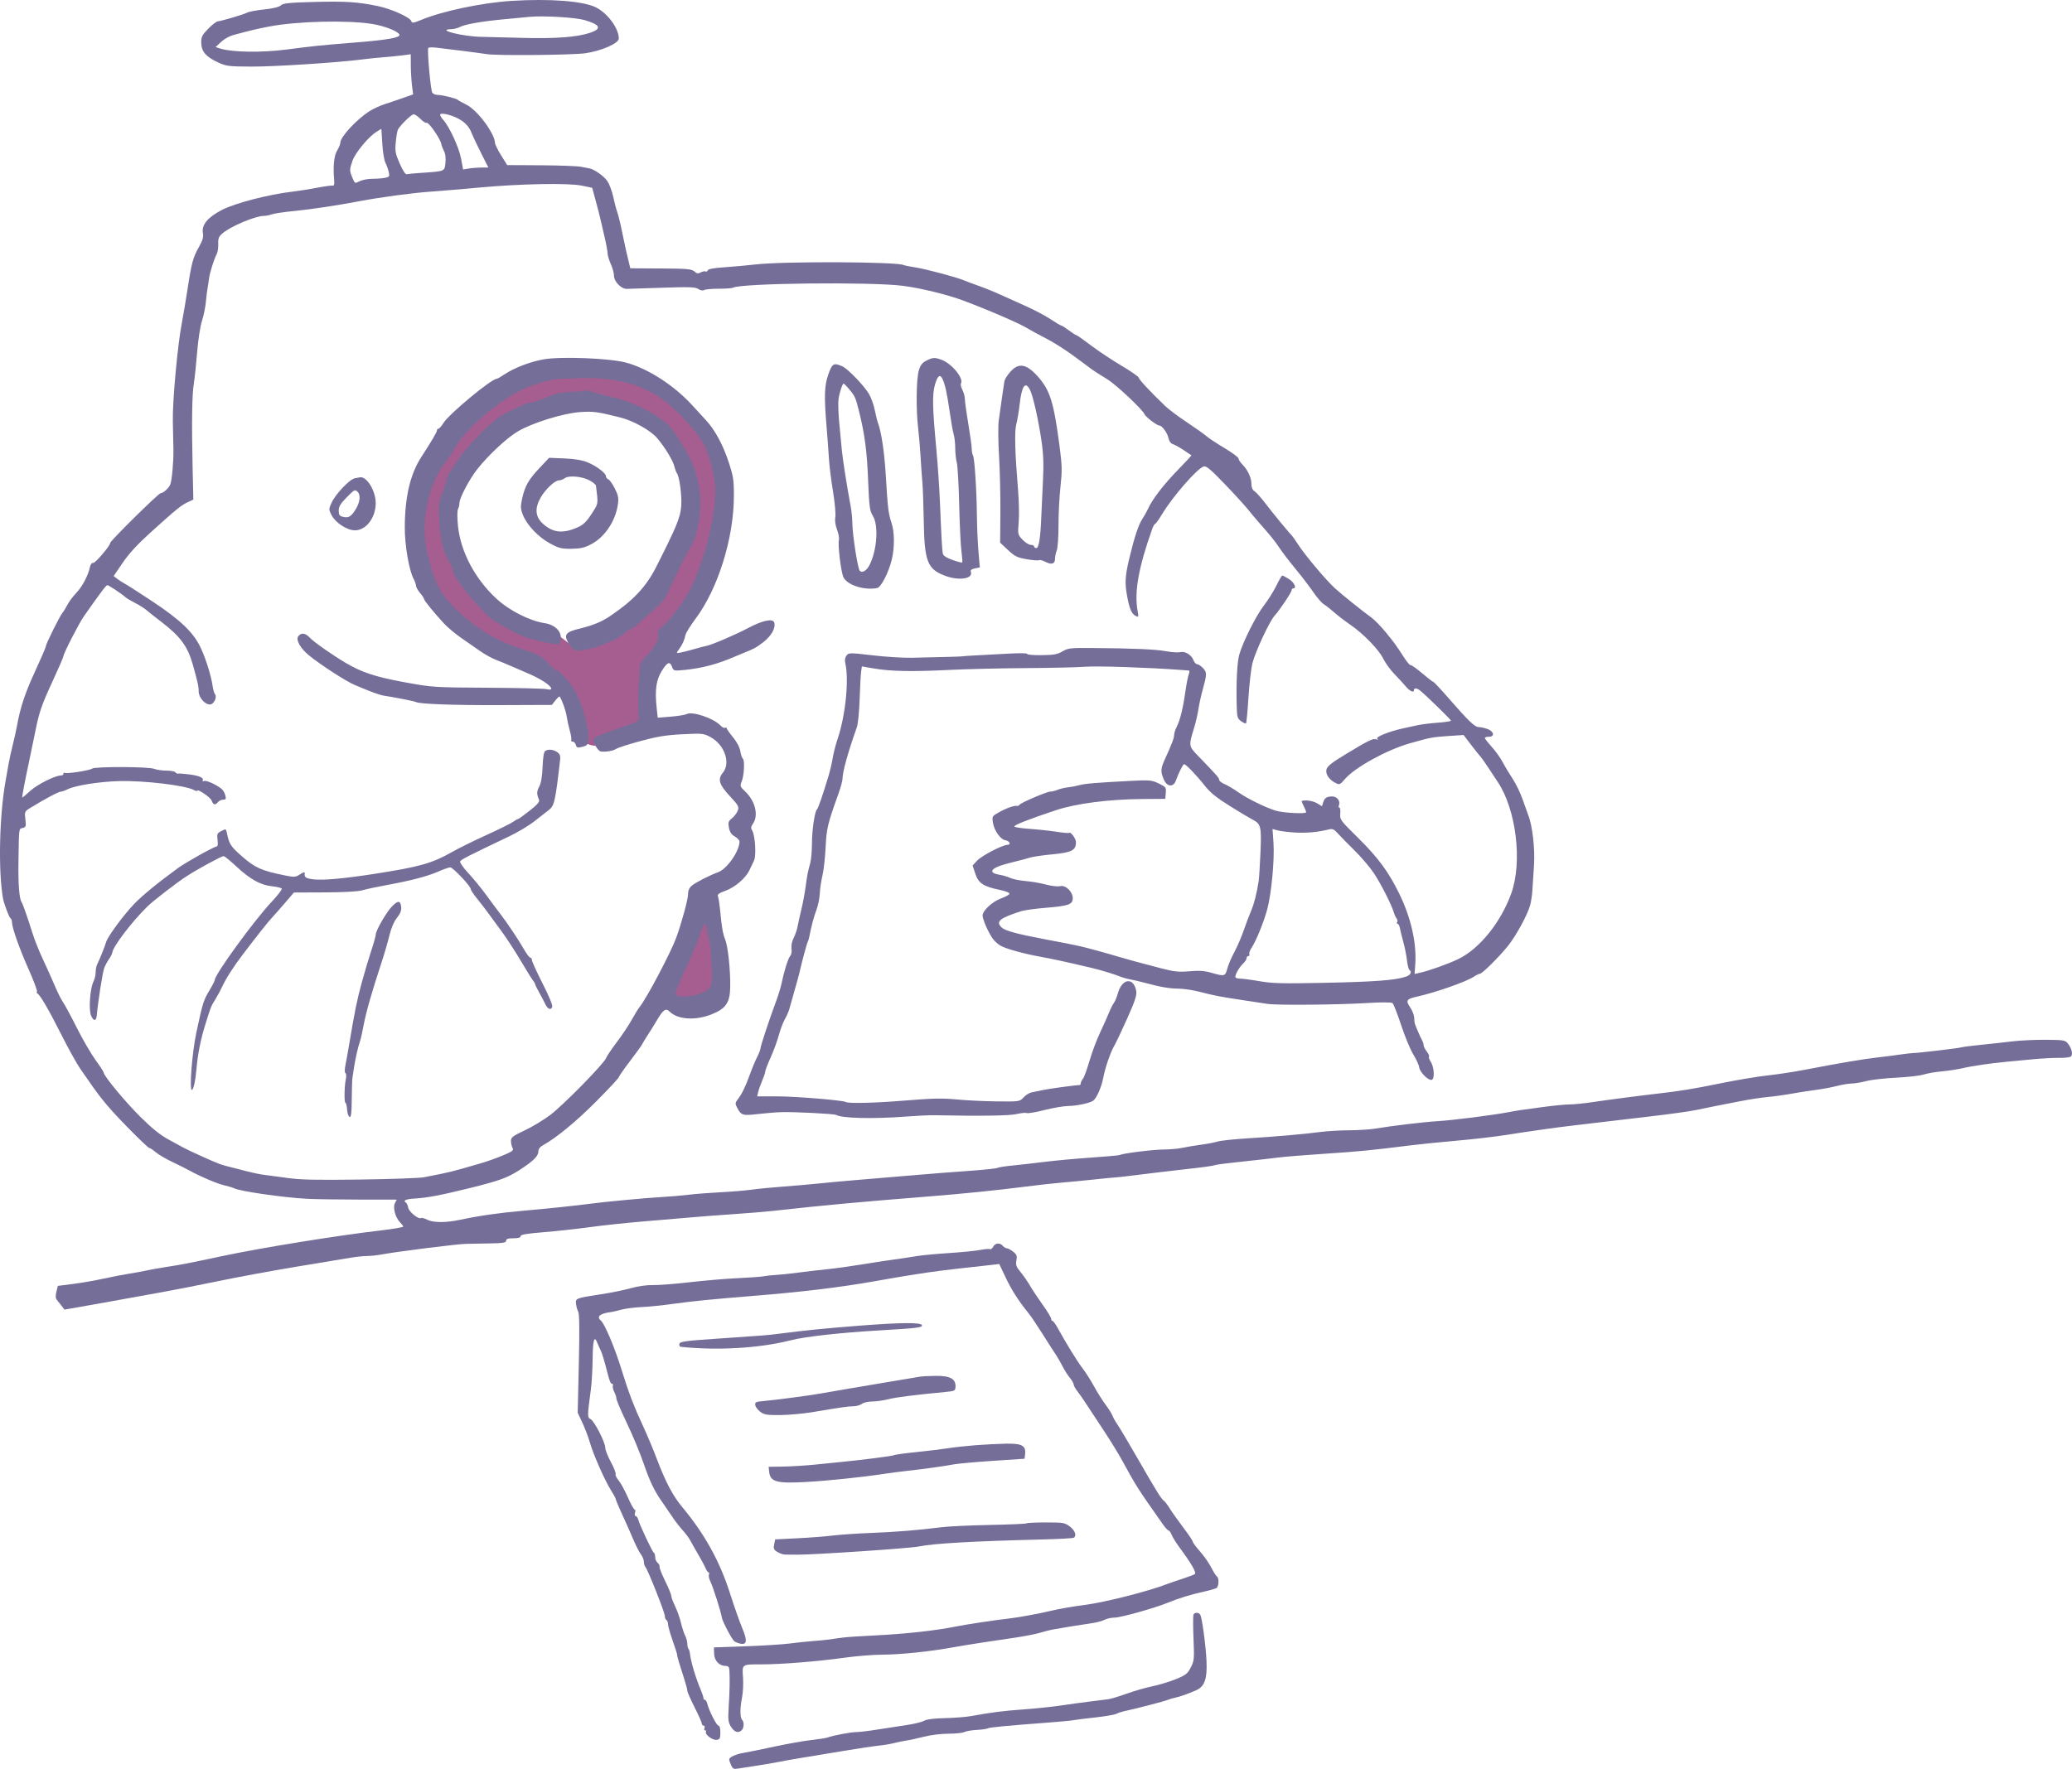 <svg width="267" height="228" viewBox="0 0 267 228" fill="none" xmlns="http://www.w3.org/2000/svg">
<path d="M88.25 127.875C88.25 126.505 89.716 126.206 90.222 125.25C90.556 124.619 90.625 123.335 90.625 122.632C90.625 122.114 90.519 121.463 90.75 121" stroke="#A65E90" stroke-width="5" stroke-linecap="round"/>
<path d="M78.875 93.375C78.875 90.17 78.496 86.971 79.903 84C80.378 82.997 81.215 82.535 81.972 81.778C82.137 81.613 82.458 81.201 82.306 81.701C82.148 82.219 81.947 82.719 81.75 83.222C81.362 84.212 81.399 85.353 81.375 86.403C81.341 87.921 80.875 89.406 80.875 90.938C80.875 91.709 81.111 92.582 80.306 92.875C79.14 93.299 78.038 93.675 76.778 93.625C76.252 93.604 76.153 90.083 75.972 89.472C75.519 87.943 75.981 86.081 76.618 84.701C76.92 84.046 77.897 83.015 78.625 82.812C79.311 82.622 80.05 82.375 80.764 82.375C81.344 82.375 83.553 82.733 83.764 82.049C83.879 81.675 84.236 81.172 84.5 80.875C84.695 80.656 84.592 80.373 84.757 80.125C85.056 79.676 85.115 79.111 85.445 78.688C86.158 77.77 87 77.408 87 76.188C87 75.462 87.417 74.985 87.722 74.375C88.116 73.587 88.434 72.674 88.875 71.903C89.004 71.677 89.08 71.431 89.188 71.194C89.282 70.987 89.483 70.944 89.597 70.75C89.918 70.205 90.125 69.831 90.125 69.125C90.125 67.986 90.875 67.018 90.875 65.882C90.875 64.919 91.125 63.984 91.125 63" stroke="#A65E90" stroke-width="5" stroke-linecap="round"/>
<path d="M63.125 54C63.418 53.968 63.678 53.584 63.875 53.375C64.215 53.015 64.497 52.873 64.931 52.625C66.003 52.012 66.914 51.305 68.132 51C68.712 50.855 69.219 50.475 69.806 50.368C70.317 50.275 70.859 50.094 71.375 49.972C72.383 49.735 73.463 49.375 74.5 49.375C75.521 49.375 76.542 49.375 77.562 49.375C78.091 49.375 78.203 49.442 78.625 49.653C78.849 49.765 79.496 50.027 79.625 50.188C79.791 50.395 80.295 50.306 80.5 50.562C80.701 50.813 81.297 51.336 81.625 51.375C82.281 51.452 83.261 51.943 83.875 52.25" stroke="#A65E90" stroke-width="5" stroke-linecap="round"/>
<path d="M91.125 62C91.125 61.069 91.28 60.089 90.75 59.278C90.244 58.504 89.847 57.722 89.188 57.062C88.731 56.606 88.23 55.814 87.681 55.5C87.408 55.344 87.233 54.897 87.097 54.625C86.941 54.313 86.545 54.197 86.25 54" stroke="#A65E90" stroke-width="5" stroke-linecap="round"/>
<path d="M74.125 87.375C74.054 86.737 72.585 85.698 72.125 85.25C71.474 84.617 70.689 83.989 69.847 83.625C69.312 83.394 68.834 83.069 68.312 82.819C67.94 82.641 67.585 82.296 67.222 82.153C66.329 81.802 65.337 81.789 64.438 81.438C63.282 80.985 62.838 80.145 61.938 79.444C61.117 78.806 60.459 78.044 60 77.125" stroke="#A65E90" stroke-width="5" stroke-linecap="round"/>
<path d="M57.75 75.75C57.75 74.864 57.312 73.754 56.938 72.931C56.555 72.089 56.375 70.692 56.375 69.75C56.375 69.02 56 68.297 56 67.562C56 66.883 56.105 66.433 56.243 65.812C56.363 65.272 56.375 64.405 56.375 63.875C56.375 62.885 57.142 62.098 57.5 61.222C58.013 59.969 58.751 59.068 59.5 58.028C60.05 57.263 60.851 56.786 61.375 56" stroke="#A65E90" stroke-width="5" stroke-linecap="round"/>
<path fill-rule="evenodd" clip-rule="evenodd" d="M65.947 0.112C62.184 0.344 57.059 1.417 54.331 2.544C53.319 2.962 53.074 3.002 53.019 2.759C52.904 2.253 50.461 1.147 48.627 0.77C46.109 0.253 44.525 0.149 40.679 0.247C37.258 0.334 36.505 0.409 36.192 0.692C35.95 0.912 35.181 1.099 34.041 1.217C33.065 1.318 32.07 1.506 31.829 1.635C31.395 1.868 28.724 2.661 28.055 2.755C27.863 2.782 27.303 3.22 26.81 3.728C26.025 4.537 25.917 4.76 25.934 5.539C25.96 6.654 26.534 7.32 28.093 8.041C29.147 8.529 29.469 8.57 32.345 8.584C35.314 8.599 43.578 8.067 46.657 7.663C47.455 7.558 48.733 7.426 49.497 7.369C50.26 7.313 51.345 7.205 51.908 7.13L52.931 6.994L52.938 8.421C52.942 9.205 53.011 10.369 53.091 11.006L53.236 12.165L52.02 12.596C51.352 12.833 50.292 13.192 49.664 13.393C49.037 13.594 48.137 14.001 47.666 14.297C45.994 15.346 43.857 17.639 43.857 18.383C43.857 18.577 43.671 19.037 43.444 19.404C43.039 20.061 42.901 21.464 43.064 23.254C43.111 23.773 43.052 23.965 42.856 23.924C42.705 23.893 41.818 24.016 40.886 24.197C39.953 24.378 38.489 24.609 37.634 24.71C34.584 25.07 30.287 26.185 28.611 27.052C26.755 28.012 25.949 28.993 26.145 30.051C26.239 30.559 26.121 30.976 25.643 31.818C24.874 33.174 24.683 33.879 24.163 37.293C23.937 38.775 23.614 40.688 23.446 41.546C22.889 44.381 22.216 51.719 22.272 54.329C22.302 55.701 22.337 57.338 22.349 57.967C22.376 59.443 22.156 61.903 21.948 62.435C21.762 62.915 21.048 63.562 20.696 63.572C20.423 63.58 14.195 69.726 14.195 69.988C14.195 70.355 12.266 72.617 12.001 72.561C11.835 72.526 11.667 72.742 11.595 73.081C11.359 74.187 10.603 75.62 9.829 76.427C9.401 76.873 8.89 77.556 8.694 77.944C8.498 78.331 8.216 78.789 8.068 78.96C7.719 79.364 5.898 83.034 5.898 83.333C5.898 83.459 5.283 84.888 4.531 86.51C3.242 89.287 2.606 91.207 2.177 93.614C2.075 94.186 1.836 95.262 1.646 96.005C1.456 96.748 1.211 97.87 1.102 98.499C0.993 99.128 0.827 100.063 0.734 100.578C-0.078 105.045 -0.244 112.076 0.376 115.751C0.49 116.429 1.17 118.248 1.351 118.359C1.456 118.425 1.541 118.636 1.54 118.83C1.534 119.53 2.452 122.15 3.651 124.853C4.325 126.371 4.826 127.696 4.764 127.797C4.702 127.897 4.722 128.011 4.808 128.049C5.149 128.201 6.284 130.146 7.88 133.316C8.801 135.145 9.916 137.156 10.359 137.784C10.801 138.413 11.356 139.208 11.592 139.551C13.033 141.646 14.141 142.961 16.45 145.319C17.878 146.777 19.131 147.97 19.235 147.97C19.339 147.97 19.718 148.218 20.077 148.522C20.436 148.827 21.382 149.383 22.181 149.76C22.98 150.136 23.96 150.626 24.359 150.849C25.757 151.627 27.943 152.56 28.895 152.782C29.424 152.906 30.001 153.079 30.179 153.168C30.976 153.562 36.411 154.347 39.548 154.52C40.492 154.573 43.483 154.618 46.196 154.622L51.127 154.629L50.891 155.071C50.596 155.622 50.945 156.944 51.543 157.543C51.765 157.765 51.954 158.017 51.964 158.103C51.974 158.189 50.644 158.415 49.008 158.606C43.436 159.256 33.659 160.838 28.715 161.889C24.122 162.866 23.269 163.03 21.092 163.361C20.378 163.469 19.375 163.652 18.862 163.767C18.349 163.882 17.346 164.066 16.633 164.175C15.919 164.284 14.449 164.569 13.366 164.808C12.282 165.047 10.508 165.356 9.424 165.494L7.454 165.745L7.268 166.499C7.14 167.015 7.157 167.342 7.32 167.536C7.451 167.692 7.725 168.041 7.93 168.31L8.303 168.8L10.264 168.463C11.342 168.277 13.251 167.936 14.506 167.705C15.761 167.473 18.375 167.001 20.314 166.656C22.253 166.31 25.821 165.614 28.242 165.11C30.662 164.606 35.189 163.771 38.302 163.256C41.414 162.739 44.531 162.222 45.229 162.107C45.926 161.991 46.854 161.896 47.29 161.896C47.727 161.896 48.603 161.801 49.237 161.686C51.367 161.296 58.883 160.353 60.035 160.329C60.663 160.316 62.086 160.29 63.199 160.27C64.842 160.24 65.221 160.175 65.221 159.921C65.221 159.691 65.463 159.61 66.154 159.61C66.786 159.61 67.088 159.522 67.088 159.337C67.088 159.136 67.864 159.002 70.044 158.827C71.669 158.696 74.353 158.402 76.007 158.174C77.661 157.946 80.788 157.613 82.956 157.434C85.123 157.255 87.877 157.022 89.075 156.915C90.272 156.808 92.746 156.619 94.571 156.496C96.397 156.373 98.683 156.184 99.653 156.076C106.35 155.334 110.244 154.974 119.981 154.194C124.227 153.853 128.599 153.409 131.907 152.981C133.619 152.76 135.812 152.515 136.782 152.437C137.751 152.359 139.665 152.174 141.034 152.027C142.403 151.879 143.663 151.757 143.834 151.756C144.005 151.755 145.312 151.606 146.738 151.424C148.164 151.242 150.591 150.952 152.131 150.78C155.336 150.421 156.243 150.296 156.709 150.148C156.89 150.09 158.478 149.893 160.237 149.71C161.996 149.526 163.996 149.299 164.68 149.205C165.365 149.11 168.071 148.89 170.695 148.715C175.272 148.41 176.623 148.278 181.689 147.642C182.944 147.484 185.65 147.209 187.704 147.031C189.757 146.853 192.604 146.523 194.03 146.298C197.234 145.791 200.659 145.31 202.846 145.058C203.758 144.953 205.298 144.771 206.268 144.653C207.238 144.534 210.085 144.199 212.595 143.908C215.104 143.617 217.765 143.248 218.506 143.089C219.248 142.929 220.368 142.7 220.995 142.578C221.623 142.457 223.069 142.173 224.21 141.948C225.351 141.722 226.938 141.478 227.736 141.406C228.535 141.335 229.982 141.133 230.951 140.958C231.921 140.784 233.321 140.566 234.063 140.475C234.804 140.383 235.971 140.165 236.656 139.989C237.34 139.814 238.227 139.666 238.626 139.66C239.025 139.655 239.865 139.513 240.493 139.346C241.12 139.179 242.847 138.983 244.33 138.91C245.813 138.838 247.405 138.656 247.866 138.506C248.328 138.357 249.401 138.17 250.252 138.093C251.102 138.015 252.311 137.829 252.938 137.679C254.047 137.413 256.644 137.034 258.539 136.86C259.052 136.813 260.523 136.673 261.807 136.551C263.09 136.428 264.707 136.34 265.398 136.356C266.09 136.372 266.755 136.285 266.876 136.164C267.145 135.894 266.961 135.137 266.473 134.512C266.134 134.077 265.941 134.044 263.62 134.025C262.251 134.014 260.291 134.108 259.265 134.234C258.238 134.361 256.418 134.561 255.22 134.679C254.022 134.798 252.902 134.943 252.731 135.003C252.414 135.113 247.075 135.743 246.508 135.736C246.337 135.735 245.544 135.827 244.745 135.942C243.946 136.057 242.593 136.23 241.737 136.326C240.068 136.514 236.779 137.075 232.611 137.882C231.185 138.158 228.991 138.493 227.736 138.626C226.481 138.76 223.728 139.223 221.617 139.656C218.228 140.352 216.456 140.639 213.424 140.985C211.314 141.226 207.015 141.789 205.222 142.059C204.133 142.223 202.808 142.357 202.277 142.357C201.746 142.357 200.21 142.505 198.863 142.686C195.638 143.119 195.772 143.099 194.341 143.365C192.238 143.756 187.178 144.398 185.298 144.511C183.47 144.622 179.262 145.124 177.229 145.475C176.602 145.583 175.108 145.679 173.91 145.688C172.712 145.696 171.079 145.789 170.28 145.894C168.066 146.184 164.405 146.505 160.843 146.723C159.074 146.831 157.301 147.019 156.902 147.141C156.502 147.263 155.522 147.45 154.724 147.557C153.925 147.664 152.852 147.843 152.338 147.955C151.825 148.067 150.744 148.163 149.935 148.168C148.559 148.177 144.632 148.669 144.297 148.875C144.213 148.926 142.558 149.076 140.619 149.209C138.68 149.341 135.973 149.59 134.604 149.761C133.235 149.932 131.359 150.145 130.435 150.236C129.512 150.326 128.658 150.46 128.539 150.534C128.42 150.608 126.982 150.766 125.344 150.886C121.537 151.164 120.877 151.216 116.247 151.606C114.136 151.784 111.336 152.02 110.024 152.129C108.712 152.238 106.706 152.424 105.565 152.542C104.424 152.66 102.324 152.843 100.898 152.949C99.472 153.055 97.651 153.233 96.853 153.345C96.054 153.456 94.234 153.607 92.808 153.68C91.382 153.753 89.515 153.9 88.66 154.005C87.804 154.111 86.264 154.242 85.237 154.297C83.39 154.395 77.713 154.925 76.111 155.15C74.584 155.364 70.332 155.81 67.399 156.064C64.389 156.324 61.807 156.694 59.309 157.223C57.44 157.62 55.821 157.615 55.041 157.211C54.701 157.035 54.344 156.94 54.247 156.999C53.923 157.2 52.674 156.181 52.599 155.653C52.559 155.371 52.422 155.076 52.294 154.996C51.889 154.744 52.331 154.549 53.452 154.486C55.014 154.399 56.791 154.062 60.477 153.152C64.365 152.193 65.398 151.816 67.005 150.772C68.708 149.665 69.37 149.013 69.37 148.441C69.37 148.109 69.575 147.836 70.005 147.596C71.743 146.628 74.316 144.501 76.889 141.907C78.457 140.325 79.741 138.948 79.741 138.847C79.741 138.746 80.377 137.829 81.155 136.809C81.933 135.789 82.634 134.82 82.714 134.655C82.794 134.49 83.132 133.934 83.466 133.419C83.8 132.905 84.369 131.986 84.731 131.377C85.48 130.118 85.809 129.91 86.29 130.391C87.317 131.421 89.593 131.575 91.667 130.755C93.571 130.002 94.08 129.236 94.099 127.094C94.118 124.872 93.789 121.888 93.432 121.052C93.162 120.42 93.01 119.562 92.825 117.622C92.732 116.65 92.594 115.711 92.519 115.535C92.415 115.291 92.642 115.121 93.469 114.822C94.701 114.378 96.069 113.212 96.565 112.184C96.748 111.802 97.019 111.237 97.165 110.927C97.474 110.276 97.311 107.667 96.923 107.044C96.736 106.745 96.759 106.558 97.028 106.172C97.768 105.114 97.334 103.271 96.058 102.054C95.352 101.38 95.33 101.317 95.584 100.703C95.89 99.963 95.983 97.939 95.718 97.775C95.621 97.715 95.478 97.292 95.401 96.836C95.314 96.322 94.952 95.631 94.45 95.022C94.003 94.481 93.638 93.96 93.638 93.866C93.638 93.771 93.55 93.748 93.443 93.815C93.335 93.881 93.079 93.757 92.873 93.54C91.952 92.57 89.216 91.646 88.462 92.05C88.271 92.153 87.359 92.298 86.436 92.374L84.756 92.511L84.609 91.132C84.377 88.965 84.563 87.639 85.254 86.521C85.988 85.334 86.308 85.192 86.588 85.93C86.798 86.483 86.82 86.489 88.197 86.355C90.452 86.135 92.486 85.596 94.675 84.639C95.074 84.465 95.588 84.25 95.816 84.162C97.133 83.651 97.456 83.474 98.376 82.76C99.415 81.954 99.984 80.923 99.767 80.24C99.592 79.688 98.267 79.965 96.438 80.935C94.808 81.799 91.678 83.142 91.045 83.248C90.817 83.286 90.117 83.47 89.49 83.656C88.862 83.843 88.072 84.045 87.733 84.106C87.117 84.217 87.117 84.217 87.477 83.719C87.93 83.091 88.186 82.534 88.326 81.865C88.387 81.577 88.963 80.641 89.605 79.787C92.522 75.907 94.566 69.365 94.57 63.891C94.571 61.857 94.495 61.374 93.885 59.526C93.162 57.337 92.139 55.44 91.028 54.225C90.663 53.825 89.833 52.921 89.185 52.215C86.819 49.641 83.497 47.503 80.674 46.738C78.591 46.174 72.315 45.924 70.064 46.316C68.368 46.612 66.283 47.407 65.055 48.226C64.565 48.553 64.098 48.821 64.018 48.822C63.318 48.826 57.856 53.362 57.126 54.546C56.883 54.941 56.597 55.264 56.492 55.264C56.388 55.264 56.302 55.367 56.302 55.492C56.302 55.697 55.616 56.861 54.276 58.931C52.863 61.115 52.174 64.063 52.161 67.98C52.153 70.288 52.713 73.538 53.305 74.627C53.47 74.931 53.605 75.321 53.605 75.495C53.605 75.668 53.839 76.088 54.124 76.428C54.409 76.768 54.642 77.12 54.642 77.21C54.642 77.398 55.986 79.045 57.228 80.381C57.688 80.876 58.672 81.7 59.413 82.211C60.155 82.723 61.251 83.487 61.849 83.909C62.447 84.331 63.381 84.847 63.923 85.055C64.466 85.263 65.237 85.581 65.636 85.761C66.035 85.942 67.094 86.398 67.988 86.775C69.66 87.481 71.029 88.375 71.029 88.763C71.029 88.9 70.814 88.927 70.459 88.835C70.145 88.753 66.715 88.669 62.836 88.647C55.865 88.607 55.741 88.599 52.108 87.934C48.391 87.254 46.614 86.668 44.534 85.435C42.773 84.391 40.447 82.758 39.931 82.203C39.359 81.588 38.845 81.514 38.45 81.99C38.077 82.442 38.688 83.56 39.805 84.467C41.361 85.73 44.576 87.81 45.723 88.295C47.97 89.245 48.948 89.599 49.561 89.685C50.674 89.842 53.431 90.388 53.582 90.482C54.007 90.745 58.39 90.909 64.38 90.886L71.109 90.861L71.578 90.271C71.837 89.947 72.078 89.725 72.115 89.777C72.423 90.217 72.915 91.6 73.019 92.318C73.089 92.802 73.275 93.654 73.432 94.212C73.59 94.769 73.668 95.307 73.606 95.407C73.544 95.507 73.628 95.589 73.793 95.589C73.957 95.589 74.142 95.78 74.202 96.013C74.293 96.361 74.419 96.412 74.901 96.296C75.79 96.083 75.8 96.066 75.798 94.797C75.797 93.29 74.795 90.097 73.909 88.777C73.092 87.559 72.061 86.443 71.751 86.443C71.623 86.443 71.152 86.045 70.703 85.557C69.743 84.513 69.792 84.538 65.947 83.193C62.188 81.878 57.677 78.216 56.364 75.414C56.019 74.678 55.62 73.561 55.475 72.932C55.331 72.304 55.138 71.555 55.045 71.269C54.953 70.984 54.819 70.046 54.747 69.187C54.469 65.872 55.609 61.758 57.422 59.534C57.799 59.072 58.272 58.373 58.474 57.981C59.742 55.514 64.05 51.728 67.295 50.229C69.002 49.441 70.998 48.858 72.066 48.837C72.351 48.831 73.378 48.795 74.348 48.756C78.57 48.587 81.674 49.239 84.484 50.883C86.582 52.112 89.772 55.435 90.783 57.447C91.482 58.839 92.186 61.718 92.186 63.188C92.186 66.849 90.489 73.256 88.665 76.481C87.78 78.047 86.106 80.184 85.212 80.888C84.813 81.203 84.718 81.423 84.815 81.809C84.965 82.408 84.373 83.464 83.267 84.572C82.859 84.981 82.514 85.499 82.5 85.723C82.485 85.948 82.422 86.646 82.359 87.275C82.241 88.462 82.199 91.284 82.284 92.367C82.333 92.99 82.328 92.993 79.591 93.926C78.082 94.441 76.732 94.98 76.59 95.125C76.383 95.336 76.41 95.534 76.721 96.112C76.934 96.51 77.258 96.85 77.44 96.868C78.154 96.935 79.001 96.787 79.412 96.522C79.65 96.37 81.069 95.914 82.565 95.51C84.717 94.929 85.844 94.748 87.958 94.642C90.518 94.515 90.669 94.53 91.558 95.011C93.368 95.99 94.181 98.335 93.149 99.599C92.454 100.451 92.651 101.108 94.057 102.627C95.168 103.826 95.255 103.987 95.065 104.493C94.95 104.797 94.615 105.24 94.321 105.477C93.853 105.853 93.804 106.007 93.932 106.689C94.037 107.252 94.248 107.568 94.686 107.818C95.021 108.008 95.294 108.305 95.293 108.476C95.286 109.707 93.701 111.989 92.559 112.413C91.386 112.848 89.614 113.759 89.126 114.177C88.814 114.444 88.66 114.808 88.66 115.275C88.66 115.92 87.855 118.885 87.148 120.845C86.465 122.737 83.321 128.693 82.43 129.782C82.243 130.011 81.783 130.759 81.407 131.445C81.031 132.131 80.173 133.418 79.5 134.305C78.827 135.192 78.197 136.128 78.099 136.384C77.82 137.117 72.586 142.449 70.89 143.728C70.046 144.364 68.566 145.256 67.6 145.71C66.079 146.424 65.843 146.605 65.843 147.058C65.843 147.346 65.934 147.75 66.044 147.957C66.219 148.285 66.053 148.413 64.748 148.955C63.924 149.297 62.691 149.735 62.006 149.928C61.322 150.122 60.155 150.458 59.413 150.677C58.672 150.894 57.505 151.179 56.821 151.31C56.136 151.44 55.156 151.635 54.642 151.743C54.129 151.85 50.441 151.984 46.446 152.039C40.722 152.118 38.721 152.074 37.008 151.832C35.812 151.663 34.46 151.481 34.004 151.428C33.548 151.376 32.568 151.174 31.826 150.981C31.084 150.788 30.384 150.607 30.27 150.579C29.133 150.303 28.731 150.19 28.196 149.994C27.46 149.725 24.228 148.258 23.633 147.924C23.405 147.796 22.54 147.324 21.711 146.875C20.645 146.298 19.579 145.439 18.073 143.942C16.12 142.002 13.366 138.676 13.366 138.259C13.366 138.163 12.892 137.433 12.313 136.636C11.734 135.839 10.649 133.97 9.902 132.484C9.155 130.998 8.357 129.517 8.128 129.193C7.899 128.869 7.409 127.886 7.038 127.01C6.668 126.134 5.989 124.622 5.53 123.65C5.071 122.678 4.488 121.228 4.234 120.428C3.466 118.01 2.935 116.49 2.779 116.271C2.478 115.846 2.331 113.899 2.378 110.971C2.449 106.595 2.416 106.847 2.933 106.718C3.347 106.613 3.378 106.509 3.271 105.6C3.154 104.613 3.165 104.59 3.955 104.106C5.897 102.916 7.564 102.033 7.868 102.033C8.004 102.033 8.396 101.893 8.738 101.722C9.703 101.24 12.82 100.748 15.336 100.681C18.549 100.595 23.867 101.227 24.987 101.828C25.212 101.949 25.396 101.995 25.396 101.932C25.396 101.606 27.1 102.747 27.266 103.184C27.489 103.771 27.724 103.828 28.093 103.384C28.235 103.212 28.536 103.072 28.763 103.072C29.106 103.072 29.151 102.979 29.035 102.513C28.958 102.206 28.738 101.83 28.546 101.677C27.834 101.113 26.591 100.552 26.299 100.665C26.133 100.729 26.047 100.699 26.109 100.599C26.312 100.27 25.727 99.997 24.463 99.83C23.778 99.74 23.108 99.686 22.974 99.712C22.84 99.737 22.672 99.661 22.599 99.544C22.527 99.427 22.012 99.331 21.456 99.331C20.9 99.331 20.182 99.226 19.861 99.099C19.135 98.811 12.213 98.791 11.856 99.075C11.557 99.312 8.596 99.771 8.349 99.619C8.256 99.561 8.18 99.613 8.18 99.734C8.18 99.855 8.041 99.954 7.871 99.954C7.115 99.954 4.843 101.088 3.917 101.928C3.361 102.432 2.889 102.826 2.869 102.803C2.816 102.742 3.175 100.841 3.761 98.083C4.041 96.769 4.399 95.038 4.557 94.238C5.034 91.822 5.376 90.835 6.808 87.74C7.563 86.109 8.18 84.681 8.18 84.566C8.18 84.231 10.186 80.32 10.818 79.423C13.133 76.14 13.671 75.427 13.836 75.427C14.018 75.427 15.717 76.56 16.185 76.993C16.313 77.111 16.864 77.439 17.411 77.72C17.958 78.002 18.602 78.405 18.841 78.615C19.081 78.826 19.987 79.542 20.855 80.207C23.23 82.028 24.187 83.329 24.83 85.612C25.481 87.922 25.603 88.48 25.603 89.127C25.603 89.895 26.39 90.808 27.051 90.808C27.544 90.808 28.011 89.865 27.707 89.484C27.604 89.355 27.473 88.922 27.415 88.522C27.217 87.136 26.587 85.085 25.893 83.565C24.971 81.543 23.277 79.917 19.485 77.413C17.887 76.359 16.347 75.373 16.062 75.223C15.777 75.072 15.341 74.792 15.094 74.6L14.645 74.251L15.815 72.532C16.615 71.358 17.742 70.131 19.376 68.657C22.775 65.591 23.333 65.135 24.169 64.744L24.913 64.395L24.819 60.194C24.691 54.478 24.744 50.811 24.976 49.444C25.083 48.816 25.274 47.011 25.401 45.433C25.532 43.807 25.802 42.049 26.023 41.372C26.238 40.715 26.464 39.621 26.526 38.939C26.587 38.258 26.683 37.466 26.741 37.181C26.798 36.895 26.883 36.334 26.931 35.934C27.022 35.17 27.573 33.415 27.94 32.718C28.059 32.492 28.141 31.916 28.123 31.438C28.096 30.706 28.189 30.485 28.709 30.046C29.772 29.15 32.925 27.827 33.998 27.827C34.272 27.827 34.733 27.736 35.023 27.626C35.312 27.516 36.602 27.324 37.888 27.201C40.003 26.997 43.491 26.474 46.242 25.948C48.922 25.436 53.121 24.869 55.472 24.703C56.898 24.602 59.745 24.362 61.799 24.171C67.009 23.686 73.251 23.57 74.966 23.927L76.31 24.206L76.788 25.965C77.051 26.932 77.314 27.957 77.373 28.243C77.431 28.529 77.661 29.523 77.884 30.454C78.106 31.384 78.291 32.366 78.293 32.636C78.296 32.906 78.482 33.535 78.708 34.033C78.934 34.532 79.118 35.206 79.118 35.531C79.118 36.288 80.047 37.248 80.767 37.235C81.058 37.23 83.147 37.163 85.408 37.085C88.858 36.968 89.595 36.994 89.988 37.252C90.271 37.438 90.568 37.491 90.737 37.387C90.891 37.291 91.743 37.214 92.632 37.214C93.52 37.214 94.34 37.156 94.453 37.086C95.407 36.495 112.218 36.307 116.351 36.842C118.682 37.143 122.101 37.98 124.162 38.754C127.457 39.991 131.491 41.739 132.426 42.336C132.711 42.518 133.737 43.076 134.705 43.576C136.197 44.348 137.814 45.428 140.282 47.303C140.896 47.77 141.449 48.134 142.726 48.911C143.821 49.578 147.281 52.832 147.466 53.37C147.58 53.704 149.079 54.849 149.401 54.849C149.738 54.849 150.43 55.8 150.567 56.45C150.658 56.879 150.869 57.167 151.16 57.258C151.409 57.336 152.032 57.683 152.546 58.029C153.059 58.375 153.501 58.672 153.529 58.691C153.556 58.709 152.763 59.563 151.766 60.588C149.959 62.446 148.47 64.385 147.949 65.559C147.799 65.899 147.471 66.485 147.221 66.86C146.708 67.632 146.17 69.254 145.518 71.997C144.984 74.245 144.93 75.135 145.231 76.778C145.538 78.457 145.806 79.099 146.317 79.373C146.729 79.594 146.74 79.568 146.586 78.71C146.153 76.283 146.719 73.12 148.466 68.204C148.598 67.832 148.77 67.528 148.848 67.528C148.926 67.528 149.343 66.944 149.774 66.229C151.133 63.979 154.263 60.395 155.101 60.128C155.437 60.021 155.963 60.458 157.79 62.359C159.039 63.658 160.398 65.143 160.809 65.657C161.221 66.172 161.806 66.873 162.11 67.216C163.662 68.966 164.333 69.794 164.89 70.646C165.226 71.16 166.157 72.376 166.958 73.348C167.759 74.32 168.788 75.665 169.244 76.338C169.7 77.011 170.306 77.708 170.592 77.887C170.877 78.066 171.486 78.545 171.946 78.95C172.405 79.356 173.326 80.062 173.992 80.519C175.701 81.693 177.661 83.713 178.251 84.908C178.526 85.466 179.179 86.364 179.702 86.902C180.224 87.44 180.885 88.159 181.17 88.499C181.686 89.115 182.207 89.335 182.207 88.938C182.207 88.652 182.572 88.677 182.971 88.99C183.67 89.538 186.978 92.761 186.978 92.894C186.978 92.97 186.208 93.088 185.267 93.154C184.326 93.221 183.135 93.371 182.622 93.488C182.109 93.604 181.269 93.789 180.755 93.897C179.067 94.253 177.183 95.014 177.478 95.22C177.661 95.348 177.608 95.369 177.313 95.287C176.896 95.171 176.316 95.456 173.495 97.162C171.598 98.31 171.045 98.746 170.93 99.184C170.782 99.754 171.251 100.479 172.031 100.883C172.626 101.191 172.65 101.182 173.326 100.399C174.601 98.92 178.675 96.673 181.615 95.828C184.28 95.062 184.583 95.005 186.803 94.858L188.598 94.739L189.499 95.922C189.995 96.573 190.54 97.258 190.712 97.444C190.883 97.63 191.389 98.341 191.836 99.024C192.284 99.707 192.806 100.5 192.997 100.786C195.377 104.349 196.2 111.07 194.753 115.128C193.41 118.894 190.616 122.348 187.863 123.645C186.46 124.306 184.119 125.136 182.919 125.398L182.283 125.537L182.372 124.308C182.569 121.581 181.821 118.281 180.301 115.172C178.938 112.382 177.57 110.529 175.029 108.025C172.728 105.76 172.64 105.641 172.709 104.891C172.748 104.462 172.698 104.111 172.597 104.111C172.497 104.111 172.47 103.964 172.539 103.785C172.746 103.245 172.293 102.656 171.673 102.659C170.96 102.664 170.685 102.847 170.5 103.443L170.352 103.917L169.694 103.525C169.175 103.216 168.125 103.07 167.734 103.253C167.703 103.268 167.819 103.556 167.993 103.893C168.167 104.23 168.31 104.591 168.31 104.696C168.31 104.943 165.309 104.783 164.369 104.486C163.022 104.061 160.726 102.931 159.608 102.144C158.997 101.713 158.185 101.23 157.803 101.071C157.421 100.911 157.109 100.667 157.109 100.529C157.109 100.279 156.807 99.934 154.496 97.544C153.133 96.134 153.146 96.221 153.903 93.718C154.094 93.09 154.329 92.057 154.426 91.425C154.523 90.792 154.757 89.716 154.945 89.034C155.539 86.89 155.545 86.676 155.024 86.12C154.762 85.841 154.422 85.612 154.268 85.612C154.114 85.612 153.901 85.383 153.795 85.103C153.528 84.4 152.708 83.9 152.08 84.058C151.8 84.129 150.973 84.075 150.243 83.939C148.914 83.691 146.074 83.569 140.605 83.525C137.938 83.504 137.62 83.542 136.905 83.965C136.256 84.349 135.791 84.431 134.19 84.448C133.128 84.46 132.308 84.387 132.369 84.288C132.432 84.187 131.398 84.169 130.016 84.248C128.661 84.325 126.758 84.427 125.788 84.475C124.819 84.523 124.025 84.577 124.025 84.595C124.025 84.627 121.996 84.685 117.491 84.783C116.408 84.807 114.138 84.666 112.449 84.469C109.472 84.123 109.367 84.124 109.082 84.498C108.887 84.754 108.836 85.095 108.931 85.508C109.423 87.648 108.944 92.293 107.925 95.277C107.69 95.963 107.414 97.039 107.312 97.668C107.21 98.296 106.972 99.325 106.783 99.954C106.063 102.358 105.425 104.213 105.284 104.316C104.996 104.525 104.631 106.968 104.63 108.697C104.629 109.662 104.529 110.814 104.406 111.256C104.091 112.393 104.021 112.756 103.797 114.4C103.688 115.201 103.451 116.463 103.269 117.206C103.088 117.95 102.87 118.932 102.785 119.389C102.7 119.846 102.465 120.537 102.263 120.923C102.04 121.35 101.935 121.881 101.996 122.274C102.054 122.655 101.98 123.054 101.817 123.24C101.546 123.55 101.034 125.195 100.686 126.872C100.592 127.329 100.27 128.358 99.972 129.158C99.112 131.468 97.994 134.85 97.994 135.143C97.994 135.29 97.804 135.781 97.572 136.234C97.34 136.686 96.921 137.691 96.641 138.466C96.056 140.084 95.607 141.008 95.066 141.703C94.727 142.139 94.718 142.253 94.978 142.757C95.497 143.763 95.693 143.827 97.597 143.602C98.557 143.49 99.949 143.377 100.69 143.352C102.282 143.299 107.51 143.564 107.745 143.71C108.447 144.145 112.521 144.243 116.662 143.925C118.088 143.816 119.768 143.737 120.395 143.749C126.295 143.869 130.098 143.815 130.99 143.601C131.554 143.465 132.151 143.406 132.316 143.469C132.481 143.533 133.519 143.356 134.622 143.075C135.725 142.795 137.106 142.561 137.69 142.556C138.724 142.547 140.377 142.199 140.857 141.889C141.274 141.62 141.932 140.15 142.148 139.001C142.408 137.627 143.09 135.636 143.595 134.778C143.803 134.424 144.549 132.848 145.254 131.276C146.256 129.038 146.509 128.273 146.418 127.757C146.096 125.924 144.598 126.088 144.056 128.015C143.911 128.53 143.68 129.091 143.541 129.262C143.403 129.434 143.121 129.995 142.915 130.509C142.71 131.024 142.186 132.193 141.751 133.108C141.316 134.022 140.705 135.659 140.392 136.745C140.079 137.831 139.698 138.867 139.547 139.048C139.395 139.228 139.271 139.486 139.271 139.62C139.271 139.754 139.198 139.863 139.11 139.863C138.624 139.863 135.284 140.315 134.396 140.501C133.826 140.621 133.141 140.764 132.875 140.819C132.608 140.874 132.166 141.162 131.892 141.458C131.397 141.993 131.371 141.997 128.435 141.965C126.808 141.947 124.474 141.834 123.247 141.714C121.467 141.54 120.151 141.567 116.714 141.85C112.79 142.173 109.331 142.259 108.982 142.042C108.626 141.822 102.496 141.318 100.174 141.318H97.571L97.704 140.746C97.777 140.432 98.012 139.765 98.226 139.265C98.441 138.765 98.616 138.238 98.616 138.096C98.616 137.953 98.927 137.147 99.306 136.303C99.686 135.46 100.161 134.163 100.362 133.419C100.563 132.676 100.919 131.741 101.153 131.341C101.387 130.941 101.649 130.333 101.735 129.99C101.822 129.647 102.124 128.571 102.407 127.599C102.69 126.628 102.972 125.599 103.033 125.313C103.278 124.178 103.973 121.59 104.081 121.416C104.143 121.314 104.238 121.003 104.292 120.725C104.55 119.375 104.875 118.154 105.215 117.258C105.421 116.714 105.613 115.766 105.641 115.151C105.669 114.535 105.821 113.507 105.979 112.865C106.137 112.223 106.321 110.596 106.387 109.25C106.508 106.775 106.648 106.189 108.031 102.344C108.319 101.544 108.559 100.671 108.564 100.404C108.581 99.439 109.261 96.995 110.422 93.718C110.564 93.318 110.723 91.681 110.776 90.081C110.829 88.48 110.916 86.884 110.969 86.534L111.066 85.897L112.671 86.173C114.801 86.539 117.586 86.59 122.366 86.348C124.533 86.239 128.967 86.134 132.218 86.116C135.47 86.097 138.923 86.017 139.893 85.937C141.344 85.818 148.219 86.049 152.131 86.349C152.644 86.388 153.132 86.426 153.215 86.432C153.298 86.438 153.281 86.665 153.178 86.936C153.075 87.208 152.88 88.213 152.745 89.171C152.441 91.312 152.063 92.846 151.63 93.684C151.449 94.035 151.301 94.505 151.301 94.73C151.301 95.125 151.019 95.865 150.086 97.916C149.559 99.075 149.539 99.45 149.956 100.448C150.361 101.42 151.198 101.517 151.517 100.63C151.89 99.594 152.44 98.504 152.589 98.501C152.817 98.498 154.21 99.948 155.242 101.263C155.942 102.155 156.746 102.809 158.457 103.877C159.712 104.661 161.04 105.456 161.407 105.644C162.488 106.198 162.571 106.547 162.424 109.916C162.352 111.582 162.247 113.226 162.193 113.569C161.925 115.245 161.612 116.48 161.23 117.371C160.998 117.909 160.568 119.051 160.272 119.909C159.977 120.766 159.432 122.029 159.061 122.715C158.69 123.401 158.282 124.359 158.155 124.845C157.891 125.851 157.789 125.878 156.115 125.39C155.236 125.134 154.548 125.086 153.283 125.192C151.872 125.311 151.306 125.253 149.642 124.817C146.273 123.935 145.218 123.649 144.145 123.324C142.71 122.89 140.143 122.184 139.271 121.984C138.522 121.812 137.472 121.604 134.604 121.06C130.938 120.366 129.484 119.963 129.041 119.519C128.288 118.764 128.823 118.332 131.608 117.444C132.014 117.315 133.414 117.121 134.719 117.015C137.728 116.768 138.234 116.589 138.234 115.765C138.234 114.948 137.309 114.052 136.639 114.221C136.379 114.286 135.722 114.234 135.178 114.105C133.685 113.751 133.262 113.677 131.907 113.536C131.223 113.465 130.429 113.291 130.144 113.149C129.859 113.007 129.229 112.825 128.744 112.744C128.175 112.649 127.863 112.489 127.863 112.293C127.863 111.927 128.71 111.564 130.663 111.092C131.461 110.9 132.395 110.65 132.737 110.538C133.079 110.426 134.386 110.236 135.641 110.117C138.106 109.881 138.649 109.6 138.649 108.557C138.649 108.088 137.96 107.157 137.761 107.357C137.71 107.408 136.979 107.342 136.136 107.21C135.293 107.078 133.739 106.912 132.681 106.84C131.624 106.768 130.737 106.63 130.711 106.532C130.66 106.345 132.603 105.583 136.079 104.429C138.661 103.571 142.869 103.025 147.153 102.991L150.16 102.968L150.224 102.213C150.283 101.498 150.234 101.432 149.32 100.988C148.419 100.551 148.179 100.529 145.731 100.653C141.278 100.88 139.817 101.003 139.063 101.211C138.664 101.322 138.011 101.446 137.611 101.487C137.212 101.527 136.623 101.667 136.302 101.797C135.98 101.926 135.553 102.033 135.353 102.033C134.906 102.033 131.54 103.471 131.37 103.735C131.302 103.84 131.162 103.905 131.059 103.88C130.721 103.8 129.698 104.158 128.749 104.69C127.834 105.202 127.821 105.224 127.954 106.057C128.116 107.07 128.931 108.214 129.557 108.306C130.09 108.385 130.333 108.892 129.837 108.892C129.201 108.892 126.519 110.285 125.922 110.925L125.329 111.56L125.681 112.621C126.09 113.855 126.718 114.269 128.855 114.71C129.62 114.868 130.127 115.075 130.082 115.21C130.04 115.336 129.547 115.606 128.986 115.809C127.878 116.211 126.618 117.381 126.618 118.008C126.618 118.514 127.387 120.258 127.947 121.02C128.186 121.346 128.653 121.753 128.984 121.926C129.786 122.343 131.989 122.946 134.12 123.331C135.71 123.618 137.216 123.947 140.679 124.762C141.915 125.053 143.647 125.585 144.56 125.953C144.788 126.045 145.302 126.18 145.701 126.253C146.1 126.326 146.894 126.512 147.464 126.665C149.565 127.229 150.69 127.426 151.863 127.432C152.524 127.436 153.764 127.623 154.62 127.847C156.438 128.324 157.271 128.484 160.22 128.926C161.418 129.105 162.818 129.318 163.332 129.398C164.543 129.589 172.336 129.52 176.192 129.286C178.039 129.173 179.292 129.177 179.441 129.297C179.573 129.403 180.073 130.679 180.551 132.131C181.029 133.583 181.735 135.285 182.12 135.914C182.505 136.543 182.845 137.284 182.876 137.562C182.945 138.177 184.027 139.279 184.476 139.192C184.904 139.108 184.824 137.55 184.354 136.831C184.169 136.548 184.074 136.26 184.143 136.191C184.212 136.122 184.084 135.832 183.86 135.546C183.635 135.26 183.452 134.897 183.452 134.74C183.452 134.582 183.361 134.291 183.249 134.092C183.051 133.737 182.391 132.217 182.304 131.912C182.279 131.827 182.247 131.489 182.233 131.162C182.219 130.835 181.981 130.233 181.704 129.824C181.109 128.945 181.233 128.766 182.655 128.447C185.071 127.904 188.965 126.534 189.914 125.893C190.217 125.688 190.564 125.521 190.686 125.521C190.981 125.521 193.101 123.426 194.288 121.962C195.346 120.658 196.851 117.902 197.18 116.665C197.298 116.22 197.425 115.388 197.461 114.816C197.497 114.244 197.592 112.769 197.672 111.538C197.813 109.381 197.469 106.392 196.924 105.047C196.832 104.818 196.514 103.929 196.217 103.072C195.921 102.215 195.335 100.999 194.915 100.37C194.496 99.741 193.926 98.792 193.649 98.26C193.373 97.728 192.74 96.839 192.244 96.285C191.747 95.731 191.339 95.207 191.337 95.121C191.335 95.035 191.567 94.966 191.852 94.966C192.647 94.966 192.53 94.275 191.682 93.968C191.303 93.831 190.794 93.718 190.55 93.718C190.042 93.718 189.279 92.987 186.687 90.016C185.672 88.851 184.78 87.898 184.707 87.898C184.633 87.898 183.975 87.391 183.243 86.77C182.511 86.149 181.847 85.682 181.767 85.731C181.687 85.781 181.31 85.339 180.929 84.75C179.873 83.114 179.698 82.874 178.521 81.438C177.92 80.704 177.1 79.87 176.7 79.584C175.617 78.811 172.878 76.611 172.006 75.813C170.881 74.785 168.234 71.644 167.34 70.277C166.911 69.623 166.503 69.04 166.433 68.983C166.195 68.79 164.053 66.187 163.046 64.867C162.496 64.146 161.868 63.445 161.652 63.31C161.393 63.148 161.258 62.826 161.258 62.375C161.258 61.579 160.789 60.57 160.088 59.861C159.818 59.588 159.598 59.245 159.598 59.099C159.598 58.953 158.782 58.346 157.783 57.75C156.785 57.154 155.735 56.46 155.45 56.208C155.165 55.956 154.044 55.16 152.961 54.441C151.877 53.721 150.634 52.794 150.199 52.38C148.339 50.608 146.747 48.908 146.743 48.687C146.74 48.557 145.735 47.856 144.508 47.131C143.282 46.406 141.509 45.227 140.569 44.511C139.629 43.794 138.789 43.206 138.702 43.203C138.616 43.2 138.178 42.919 137.73 42.579C137.282 42.239 136.845 41.961 136.76 41.961C136.674 41.961 136.051 41.593 135.375 41.144C134.699 40.694 133.269 39.937 132.197 39.461C131.125 38.986 129.641 38.316 128.9 37.974C128.158 37.632 126.898 37.121 126.099 36.839C125.301 36.557 124.461 36.244 124.233 36.144C123.349 35.757 119.392 34.695 118.026 34.479C117.237 34.354 116.532 34.215 116.459 34.17C115.751 33.731 100.986 33.666 97.371 34.085C96.288 34.21 94.475 34.375 93.343 34.45C91.989 34.54 91.256 34.675 91.2 34.846C91.152 34.988 91.03 35.053 90.928 34.99C90.826 34.927 90.546 34.98 90.306 35.109C89.957 35.296 89.791 35.272 89.476 34.986C89.134 34.676 88.556 34.625 85.151 34.605L81.221 34.582L81.094 34.063C80.701 32.458 80.577 31.901 80.189 30.002C79.956 28.855 79.659 27.64 79.531 27.303C79.404 26.966 79.176 26.103 79.026 25.385C78.876 24.667 78.532 23.747 78.261 23.341C77.829 22.691 76.492 21.759 75.903 21.696C75.789 21.684 75.337 21.597 74.898 21.502C74.459 21.407 72.133 21.318 69.729 21.304L65.359 21.279L64.579 20.032C64.15 19.346 63.792 18.618 63.784 18.413C63.735 17.172 61.507 14.19 60.114 13.499C59.557 13.224 59.055 12.943 58.998 12.874C58.848 12.695 57.004 12.238 56.428 12.238C56.158 12.238 55.836 12.114 55.711 11.963C55.497 11.705 55.024 6.47 55.188 6.177C55.231 6.103 55.662 6.083 56.146 6.134C57.397 6.266 61.867 6.838 62.732 6.977C64.044 7.188 73.794 7.099 75.437 6.862C77.507 6.563 79.741 5.58 79.741 4.969C79.741 3.652 78.279 1.675 76.76 0.937C75.103 0.131 70.88 -0.191 65.947 0.112ZM75.305 2.583C77.36 3.174 77.601 3.694 76.063 4.219C74.381 4.793 71.57 5.002 67.192 4.879C64.91 4.814 62.623 4.757 62.11 4.751C59.686 4.723 56.074 3.82 58.149 3.761C58.488 3.752 58.98 3.629 59.242 3.488C59.905 3.132 61.98 2.766 64.91 2.487C66.279 2.357 67.772 2.215 68.229 2.172C70.019 2.002 74.11 2.24 75.305 2.583ZM47.997 3.093C49.57 3.349 51.336 4.047 51.471 4.466C51.596 4.848 49.976 5.138 45.827 5.475C40.967 5.87 40.745 5.893 36.908 6.387C33.721 6.797 29.923 6.743 28.404 6.265L27.781 6.069L28.475 5.415C28.856 5.054 29.556 4.655 30.03 4.527C32.305 3.911 33.096 3.723 34.73 3.41C38.297 2.728 44.798 2.572 47.997 3.093ZM59.485 15.541C60.081 15.952 60.49 16.448 60.733 17.053C60.931 17.549 61.507 18.772 62.013 19.772L62.932 21.591L62.054 21.593C61.571 21.595 60.839 21.652 60.426 21.72L59.676 21.844L59.408 20.419C59.141 18.996 57.89 16.286 57.113 15.446C56.895 15.21 56.717 14.918 56.717 14.797C56.717 14.403 58.549 14.896 59.485 15.541ZM54.174 15.325C54.489 15.651 54.856 15.879 54.991 15.832C55.253 15.74 56.754 17.911 56.861 18.536C56.896 18.742 57.056 19.165 57.216 19.474C57.403 19.838 57.468 20.385 57.397 21.014C57.273 22.115 57.375 22.075 54.12 22.293C53.32 22.346 52.546 22.421 52.4 22.458C52.242 22.499 51.88 21.938 51.503 21.072C50.939 19.771 50.886 19.475 51.003 18.282C51.076 17.548 51.201 16.832 51.281 16.689C51.619 16.093 53.023 14.732 53.301 14.732C53.466 14.732 53.859 14.998 54.174 15.325ZM49.659 20.963C49.812 21.246 50.004 21.774 50.085 22.137C50.223 22.749 50.189 22.806 49.612 22.922C49.27 22.99 48.531 23.046 47.969 23.046C47.407 23.046 46.674 23.188 46.339 23.361C45.734 23.675 45.73 23.673 45.416 22.92C45.026 21.984 45.026 21.886 45.421 20.725C45.769 19.702 47.503 17.608 48.514 16.99L49.146 16.604L49.264 18.526C49.329 19.583 49.507 20.68 49.659 20.963ZM119.375 46.483C118.827 46.764 118.604 47.058 118.393 47.781C118.071 48.884 118.028 52.789 118.311 55.166C118.42 56.078 118.56 57.712 118.622 58.798C118.685 59.884 118.79 61.381 118.855 62.124C118.921 62.867 119.002 65.112 119.035 67.112C119.121 72.361 119.498 73.346 121.752 74.204C123.575 74.897 125.454 74.606 125.101 73.686C125.025 73.488 125.193 73.353 125.625 73.267L126.26 73.139L126.086 71.113C125.99 69.999 125.9 67.918 125.886 66.489C125.853 63.175 125.578 58.964 125.378 58.694C125.292 58.58 125.221 58.206 125.219 57.863C125.217 57.52 125.018 56.07 124.777 54.641C124.536 53.212 124.338 51.781 124.337 51.461C124.337 51.141 124.193 50.6 124.017 50.259C123.841 49.919 123.757 49.544 123.829 49.426C124.221 48.791 122.673 46.887 121.362 46.39C120.464 46.05 120.195 46.063 119.375 46.483ZM106.742 48.249C106.227 49.717 106.182 51.041 106.51 54.953C106.625 56.325 106.763 58.192 106.817 59.102C106.871 60.013 107.108 61.928 107.343 63.36C107.578 64.791 107.712 66.274 107.641 66.655C107.559 67.093 107.64 67.685 107.86 68.263C108.052 68.766 108.162 69.361 108.104 69.583C107.939 70.212 108.377 73.804 108.693 74.418C109.214 75.432 111.363 76.114 113.032 75.796C113.534 75.7 114.525 73.765 114.921 72.106C115.294 70.544 115.277 68.574 114.882 67.405C114.482 66.227 114.386 65.426 114.145 61.292C113.973 58.358 113.568 55.627 113.14 54.526C113.049 54.292 112.862 53.544 112.725 52.863C112.588 52.183 112.256 51.253 111.987 50.795C111.337 49.687 109.235 47.514 108.511 47.201C107.434 46.735 107.23 46.855 106.742 48.249ZM130.19 47.926C129.816 48.347 129.475 48.884 129.433 49.12C129.356 49.548 128.997 52.05 128.696 54.249C128.608 54.891 128.628 56.949 128.739 58.822C128.85 60.695 128.927 63.964 128.91 66.087L128.879 69.946L129.887 70.891C130.765 71.714 131.078 71.869 132.291 72.08C133.058 72.214 133.773 72.27 133.879 72.204C133.986 72.138 134.364 72.235 134.72 72.419C135.518 72.833 135.952 72.691 135.952 72.017C135.952 71.735 136.054 71.241 136.179 70.919C136.304 70.597 136.403 69.165 136.399 67.736C136.394 66.307 136.508 64.069 136.651 62.762C136.878 60.678 136.865 60.038 136.542 57.565C135.795 51.853 135.315 50.306 133.743 48.54C132.268 46.885 131.268 46.712 130.19 47.926ZM121.444 48.833C121.775 49.515 122.041 50.719 122.362 52.978C122.549 54.293 122.789 55.656 122.897 56.007C123.004 56.358 123.092 57.153 123.093 57.773C123.094 58.394 123.184 59.229 123.293 59.629C123.403 60.03 123.541 62.462 123.601 65.034C123.661 67.606 123.792 70.319 123.893 71.062C123.993 71.805 124.039 72.454 123.994 72.504C123.95 72.553 123.386 72.406 122.742 72.175C121.952 71.893 121.545 71.626 121.492 71.357C121.399 70.882 121.305 69.207 121.121 64.722C121.046 62.893 120.84 59.853 120.664 57.967C120.147 52.42 120.115 50.842 120.495 49.533C120.818 48.418 121.131 48.187 121.444 48.833ZM109.364 50.099C110.168 51.043 110.244 51.209 110.681 52.956C111.43 55.956 111.712 58.083 111.867 61.916C112.006 65.346 112.072 65.84 112.475 66.489C113.241 67.723 113.018 70.951 112.035 72.855C111.667 73.568 111.106 73.892 110.789 73.575C110.534 73.319 109.85 68.937 109.837 67.478C109.832 66.877 109.74 65.917 109.633 65.346C109.132 62.658 108.587 59.19 108.474 57.967C108.406 57.223 108.256 55.633 108.141 54.433C108.026 53.233 107.988 51.876 108.057 51.419C108.188 50.55 108.557 49.444 108.715 49.444C108.765 49.444 109.057 49.739 109.364 50.099ZM132.716 50.235C133.117 51.011 133.793 54.004 134.206 56.823C134.461 58.569 134.506 59.798 134.394 62.02C134.314 63.62 134.217 65.725 134.178 66.697C134.071 69.372 133.864 70.646 133.538 70.646C133.382 70.646 133.256 70.552 133.256 70.438C133.256 70.324 133.06 70.23 132.82 70.23C132.581 70.23 132.104 69.929 131.76 69.56C131.149 68.904 131.139 68.858 131.268 67.326C131.341 66.465 131.308 64.639 131.195 63.267C130.786 58.323 130.712 55.607 130.961 54.686C131.093 54.196 131.286 53.052 131.389 52.144C131.664 49.724 132.117 49.074 132.716 50.235ZM75.366 50.364C75.318 50.412 74.626 50.473 73.828 50.501C72.446 50.547 71.639 50.708 70.718 51.119C70.01 51.435 68.45 51.932 68.158 51.935C68.006 51.937 67.007 52.359 65.939 52.873C64.263 53.678 63.718 54.085 61.964 55.835C60.846 56.95 59.566 58.424 59.118 59.11C58.671 59.796 58.134 60.61 57.926 60.92C57.717 61.23 57.546 61.635 57.546 61.82C57.546 62.005 57.305 62.762 57.009 63.502C56.505 64.767 56.48 64.99 56.606 67.175C56.744 69.566 57.17 71.264 57.956 72.556C58.186 72.934 58.375 73.419 58.375 73.633C58.377 74.465 62.441 79.339 63.755 80.085C63.974 80.21 64.744 80.649 65.465 81.062C66.187 81.475 67.197 81.956 67.71 82.131C69.145 82.621 71.82 83.166 72.06 83.017C72.177 82.945 72.273 82.581 72.273 82.209C72.273 81.28 71.415 80.499 70.199 80.322C68.273 80.041 65.635 78.705 63.968 77.166C61.211 74.623 59.352 71.106 59.017 67.802C58.907 66.717 58.908 65.826 59.019 65.619C59.122 65.426 59.206 65.073 59.206 64.834C59.206 64.186 60.494 61.746 61.519 60.454C62.965 58.632 65.302 56.455 66.714 55.616C68.588 54.503 72.574 53.264 74.763 53.115C76.464 52.999 77.012 53.074 79.948 53.815C81.651 54.245 83.877 55.503 84.714 56.509C85.744 57.748 86.726 59.375 86.909 60.149C86.991 60.492 87.129 60.866 87.217 60.98C87.555 61.421 87.881 63.858 87.784 65.217C87.678 66.69 87.215 67.818 84.55 73.09C83.265 75.633 81.597 77.408 78.6 79.423C77.499 80.162 76.415 80.606 74.672 81.03C72.915 81.457 72.644 81.786 73.198 82.817C73.419 83.227 73.772 83.655 73.983 83.768C74.835 84.225 79.249 82.77 80.477 81.627C80.824 81.304 81.214 81.039 81.342 81.039C81.471 81.039 81.847 80.782 82.178 80.467C82.509 80.153 83.416 79.34 84.194 78.661C85.234 77.752 85.743 77.122 86.12 76.271C87.055 74.166 88.532 71.174 88.925 70.593C89.606 69.585 90.085 67.747 90.231 65.58C90.342 63.925 90.069 62.198 89.37 60.135C89.012 59.076 87.465 56.419 86.494 55.192C85.341 53.735 81.736 51.82 79.015 51.219C78.102 51.018 76.955 50.723 76.466 50.564C75.467 50.24 75.486 50.243 75.366 50.364ZM69.538 60.307C68.104 61.829 67.647 62.629 67.289 64.246C67.061 65.275 67.071 65.553 67.365 66.326C67.867 67.643 69.349 69.218 70.856 70.035C72.008 70.661 72.348 70.747 73.622 70.735C74.768 70.724 75.299 70.605 76.144 70.17C77.919 69.255 79.317 67.178 79.624 64.996C79.738 64.188 79.67 63.842 79.224 62.959C78.929 62.375 78.55 61.844 78.384 61.78C78.218 61.716 78.081 61.537 78.081 61.383C78.081 60.976 76.844 60.049 75.671 59.577C74.998 59.305 74.006 59.142 72.709 59.089L70.76 59.01L69.538 60.307ZM76.021 61.949C76.432 62.18 76.781 62.478 76.797 62.61C77.099 65.045 77.129 64.853 76.228 66.243C75.564 67.265 75.169 67.647 74.435 67.972C72.501 68.83 71.198 68.676 69.885 67.434C68.96 66.56 68.897 65.457 69.695 64.092C70.321 63.023 71.51 61.916 72.034 61.916C72.236 61.916 72.577 61.787 72.792 61.63C73.323 61.24 75.07 61.413 76.021 61.949ZM45.723 61.648C45.059 61.765 43.222 63.7 42.724 64.808C42.35 65.639 42.35 65.678 42.736 66.417C43.248 67.398 44.732 68.359 45.736 68.359C47.169 68.359 48.406 66.746 48.415 64.865C48.424 63.253 47.221 61.316 46.346 61.531C46.289 61.545 46.009 61.598 45.723 61.648ZM46.097 63.413C46.501 63.818 46.383 64.775 45.818 65.671C45.221 66.619 44.908 66.797 44.167 66.611C43.75 66.506 43.649 66.352 43.649 65.816C43.649 65.304 43.872 64.925 44.627 64.157C45.697 63.069 45.735 63.05 46.097 63.413ZM164.473 75.487C164.13 76.197 163.406 77.352 162.863 78.055C161.853 79.363 160.183 82.69 159.697 84.365C159.42 85.32 159.286 87.937 159.362 90.912C159.4 92.429 159.45 92.609 159.93 92.959C160.219 93.171 160.505 93.295 160.564 93.236C160.623 93.176 160.763 91.694 160.874 89.941C160.985 88.189 161.215 86.194 161.383 85.508C161.744 84.042 163.566 80.123 164.235 79.376C164.923 78.606 166.443 76.331 166.443 76.069C166.443 75.945 166.536 75.842 166.651 75.842C167.131 75.842 166.785 75.08 166.109 74.647C165.706 74.39 165.314 74.183 165.236 74.188C165.158 74.193 164.815 74.778 164.473 75.487ZM70.25 96.8C70.083 96.906 69.965 97.629 69.92 98.824C69.873 100.068 69.731 100.913 69.488 101.381C69.145 102.046 69.14 102.32 69.461 103.096C69.563 103.342 69.237 103.718 68.245 104.499C67.499 105.086 66.832 105.566 66.761 105.566C66.691 105.566 66.385 105.74 66.083 105.953C65.78 106.166 64.239 106.926 62.659 107.643C61.079 108.36 59.071 109.353 58.197 109.849C55.673 111.282 54.074 111.731 48.316 112.628C44.332 113.249 41.609 113.494 40.382 113.343C39.402 113.223 39.19 113.078 39.269 112.582C39.306 112.345 39.123 112.392 38.555 112.765C38.102 113.062 37.878 113.072 36.747 112.845C33.733 112.24 32.883 111.866 31.226 110.42C29.73 109.114 29.536 108.817 29.239 107.382C29.123 106.821 29.106 106.815 28.522 107.118C27.977 107.4 27.933 107.502 28.035 108.264C28.101 108.759 28.062 109.1 27.939 109.1C27.626 109.1 23.968 111.139 22.95 111.881C20.298 113.813 18.317 115.437 17.258 116.548C15.891 117.982 13.865 120.738 13.678 121.42C13.542 121.918 12.814 123.731 12.512 124.323C12.411 124.521 12.328 124.97 12.328 125.32C12.328 125.671 12.2 126.21 12.043 126.519C11.599 127.392 11.407 130.174 11.739 130.925C12.075 131.684 12.415 131.629 12.481 130.805C12.604 129.264 13.218 125.354 13.424 124.793C13.55 124.45 13.828 123.928 14.041 123.633C14.255 123.338 14.451 122.945 14.479 122.759C14.598 121.945 16.995 118.807 19.002 116.836C19.746 116.106 22.666 113.849 23.996 112.977C25.412 112.049 28.523 110.355 28.819 110.352C28.933 110.351 29.669 110.949 30.455 111.682C32.237 113.343 33.57 114.084 35.052 114.238C35.68 114.303 36.246 114.44 36.309 114.542C36.372 114.645 35.795 115.396 35.027 116.213C32.749 118.632 27.678 125.605 27.678 126.317C27.678 126.423 27.357 127.044 26.965 127.696C26.225 128.927 26.112 129.295 25.299 133.108C24.756 135.653 24.379 140.487 24.724 140.487C24.927 140.487 25.191 139.286 25.318 137.784C25.479 135.883 25.859 133.967 26.454 132.068C27.224 129.609 27.152 129.788 27.79 128.743C28.069 128.285 28.446 127.584 28.628 127.184C29.101 126.146 30.096 124.59 31.288 123.026C33.266 120.432 34.591 118.761 35.081 118.246C35.352 117.96 36.09 117.122 36.722 116.384L37.871 115.042L41.849 115.026C44.288 115.016 46.148 114.913 46.657 114.761C47.113 114.624 48.56 114.315 49.872 114.074C53.02 113.496 55.109 112.945 56.535 112.316C57.177 112.033 57.846 111.802 58.022 111.802C58.371 111.802 60.658 114.226 60.658 114.596C60.658 114.721 61.008 115.253 61.436 115.777C61.864 116.302 62.54 117.18 62.939 117.729C63.339 118.277 64.152 119.39 64.746 120.201C65.341 121.012 66.407 122.658 67.116 123.858C67.826 125.058 68.523 126.181 68.665 126.352C68.808 126.524 68.942 126.758 68.962 126.872C68.982 126.986 69.211 127.454 69.471 127.911C69.731 128.368 70.071 129.016 70.227 129.351C70.561 130.068 70.976 130.265 71.158 129.791C71.236 129.587 70.743 128.385 69.913 126.756C69.158 125.273 68.54 123.92 68.54 123.75C68.54 123.581 68.45 123.442 68.341 123.442C68.232 123.442 67.888 122.998 67.576 122.455C66.828 121.15 65.39 118.993 64.493 117.83C64.096 117.316 63.261 116.193 62.636 115.336C62.012 114.478 60.981 113.221 60.347 112.541C59.712 111.861 59.238 111.187 59.293 111.042C59.386 110.8 60.169 110.399 65.636 107.794C66.72 107.277 68.177 106.401 68.875 105.847C69.573 105.292 70.396 104.652 70.704 104.423C71.43 103.883 71.557 103.325 72.178 97.933C72.236 97.425 72.145 97.186 71.803 96.946C71.311 96.6 70.66 96.539 70.25 96.8ZM166.889 107.311C168.342 107.399 169.811 107.263 171.253 106.907C171.709 106.795 171.917 106.889 172.394 107.425C172.715 107.785 173.69 108.78 174.561 109.636C175.433 110.491 176.559 111.82 177.064 112.588C177.976 113.973 179.319 116.624 179.615 117.622C179.699 117.908 179.859 118.255 179.969 118.392C180.079 118.53 180.109 118.741 180.035 118.86C179.961 118.979 179.989 119.077 180.097 119.077C180.205 119.077 180.34 119.334 180.397 119.649C180.454 119.963 180.651 120.761 180.834 121.421C181.018 122.082 181.228 123.137 181.302 123.766C181.376 124.394 181.516 124.959 181.614 125.019C182.005 125.261 181.756 125.708 181.118 125.908C179.696 126.356 177.106 126.549 170.799 126.68C165.283 126.794 163.966 126.763 162.347 126.48C161.291 126.295 160.148 126.144 159.806 126.144C159.463 126.144 159.183 126.046 159.183 125.926C159.183 125.557 159.74 124.606 160.199 124.189C160.439 123.971 160.635 123.668 160.635 123.514C160.635 123.36 160.736 123.234 160.86 123.234C160.984 123.234 161.043 123.118 160.993 122.975C160.943 122.832 161.063 122.481 161.26 122.195C161.833 121.364 162.84 118.897 163.297 117.206C163.844 115.18 164.253 110.776 164.099 108.583L163.977 106.853L164.64 107.035C165.004 107.134 166.016 107.259 166.889 107.311ZM50.519 116.829C49.787 117.58 48.42 119.946 48.42 120.463C48.42 120.645 48.152 121.601 47.825 122.586C47.498 123.571 46.94 125.453 46.585 126.768C45.981 129.006 45.727 130.26 44.986 134.667C44.822 135.638 44.607 136.833 44.508 137.322C44.399 137.855 44.404 138.257 44.519 138.329C44.624 138.394 44.645 138.743 44.565 139.103C44.37 139.976 44.337 142.15 44.519 142.15C44.598 142.15 44.691 142.54 44.726 143.017C44.761 143.494 44.907 143.923 45.049 143.97C45.246 144.034 45.313 143.485 45.326 141.699C45.335 140.404 45.375 139.156 45.415 138.928C45.454 138.699 45.54 138.138 45.606 137.681C45.766 136.577 46.143 134.901 46.383 134.232C46.489 133.935 46.702 133 46.855 132.153C47.144 130.561 47.938 127.774 49.13 124.17C49.508 123.026 49.979 121.413 50.178 120.585C50.406 119.631 50.762 118.796 51.149 118.309C51.578 117.768 51.74 117.356 51.697 116.921C51.611 116.064 51.29 116.039 50.519 116.829ZM91.032 119.545C91.086 119.802 91.239 120.48 91.373 121.052C91.506 121.623 91.657 123.15 91.708 124.443C91.783 126.345 91.739 126.891 91.475 127.294C90.838 128.268 87.372 128.893 87.064 128.09C87.002 127.929 87.565 126.513 88.313 124.944C89.061 123.375 89.888 121.413 90.15 120.584C90.646 119.014 90.866 118.755 91.032 119.545Z" fill="#746E98"/>
<path d="M127.579 161.012C127.676 161.072 127.856 160.931 127.979 160.699C128.245 160.203 128.862 160.149 129.227 160.59C129.369 160.761 129.601 160.901 129.743 160.901C129.885 160.901 130.249 161.097 130.553 161.337C131.02 161.705 131.085 161.879 130.975 162.469C130.866 163.053 130.952 163.294 131.505 163.956C131.868 164.391 132.414 165.178 132.719 165.705C133.023 166.231 133.762 167.345 134.361 168.18C134.96 169.014 135.45 169.822 135.45 169.976C135.45 170.129 135.526 170.255 135.619 170.255C135.712 170.255 136.007 170.653 136.274 171.138C137.393 173.171 138.898 175.611 139.521 176.402C139.888 176.867 140.542 177.896 140.975 178.688C141.407 179.48 142.078 180.546 142.465 181.057C142.852 181.568 143.255 182.211 143.359 182.487C143.464 182.763 143.753 183.274 144.001 183.624C144.249 183.973 145.395 185.902 146.549 187.91C148.98 192.143 149.659 193.239 149.969 193.431C150.093 193.508 150.436 193.96 150.733 194.436C151.03 194.912 151.82 196.024 152.488 196.907C153.156 197.79 153.703 198.606 153.703 198.719C153.703 198.833 154.123 199.4 154.636 199.979C155.15 200.558 155.801 201.49 156.084 202.05C156.367 202.609 156.694 203.126 156.81 203.198C157.109 203.383 157.073 204.494 156.762 204.692C156.62 204.783 155.803 205.013 154.947 205.203C153.328 205.562 151.971 205.985 150.384 206.623C148.671 207.313 144.408 208.501 143.647 208.501C143.234 208.501 142.644 208.628 142.336 208.784C142.028 208.939 141.356 209.125 140.843 209.198C139.667 209.363 136.377 209.898 135.553 210.058C135.211 210.124 134.511 210.307 133.998 210.463C133.484 210.62 132.084 210.895 130.886 211.075C129.689 211.254 127.728 211.547 126.531 211.725C125.333 211.904 123.606 212.187 122.693 212.355C119.879 212.873 115.95 213.278 113.716 213.28C112.543 213.281 110.303 213.462 108.738 213.683C105.394 214.155 100.615 214.536 98.079 214.532C95.572 214.528 95.62 214.493 95.746 216.216C95.804 217.008 95.744 218.192 95.613 218.847C95.34 220.215 95.349 221.403 95.635 221.689C95.91 221.965 95.881 222.711 95.583 223.01C95.151 223.443 94.636 223.282 94.203 222.58C93.833 221.98 93.798 221.673 93.905 219.93C94.028 217.927 94.054 216.63 93.997 215.412C93.971 214.861 93.879 214.736 93.499 214.732C92.675 214.724 92.051 214.059 92.021 213.158L91.995 212.346L96.04 212.203C98.264 212.124 100.831 211.963 101.744 211.844C102.656 211.726 104.056 211.578 104.855 211.517C106.239 211.41 106.686 211.357 108.589 211.08C109.045 211.013 111.005 210.882 112.944 210.789C116.631 210.611 120.642 210.168 123.108 209.666C124.55 209.372 128.173 208.826 130.16 208.603C131.279 208.477 133.942 207.985 135.45 207.624C136.615 207.346 138.035 207.1 139.909 206.852C142.481 206.511 148.075 205.085 150.384 204.181C150.669 204.069 151.556 203.766 152.355 203.507C153.153 203.248 153.886 202.966 153.983 202.88C154.186 202.699 153.478 201.467 152.139 199.667C151.628 198.981 151.109 198.163 150.984 197.848C150.86 197.534 150.68 197.277 150.585 197.277C150.49 197.277 150.149 196.903 149.827 196.447C146.594 191.855 146.436 191.608 144.651 188.339C144.121 187.367 142.977 185.507 142.109 184.205C141.241 182.903 140.252 181.401 139.909 180.867C139.567 180.334 139.077 179.633 138.82 179.309C138.564 178.986 138.354 178.601 138.354 178.453C138.354 178.306 138.133 177.921 137.864 177.598C137.594 177.275 137.161 176.592 136.903 176.081C136.644 175.571 136.268 174.916 136.067 174.626C135.867 174.337 135.114 173.165 134.394 172.022C133.675 170.879 132.848 169.65 132.556 169.291C131.249 167.68 130.353 166.282 129.59 164.668L128.767 162.926L127.597 163.062C126.954 163.136 125.167 163.334 123.627 163.502C122.087 163.671 120.22 163.907 119.478 164.027C118.737 164.147 117.757 164.298 117.3 164.363C116.844 164.428 114.65 164.803 112.426 165.196C108.209 165.941 103.242 166.536 97.077 167.035C91.638 167.475 89.126 167.726 86.602 168.082C85.347 168.259 83.567 168.438 82.647 168.479C81.727 168.521 80.561 168.671 80.055 168.812C79.549 168.953 78.995 169.086 78.823 169.107C77.326 169.29 76.809 169.701 77.426 170.214C77.918 170.623 79.208 173.679 80.076 176.491C81.02 179.549 81.66 181.221 82.971 184.056C83.441 185.073 84.196 186.881 84.648 188.072C85.786 191.07 86.701 192.801 87.918 194.263C90.802 197.723 92.752 201.248 94.071 205.383C94.6 207.041 95.298 209.027 95.621 209.797C96.315 211.447 96.269 212.018 95.453 211.871C95.148 211.816 94.775 211.672 94.622 211.552C94.308 211.302 93.085 208.974 93.019 208.501C92.927 207.837 91.865 204.481 91.56 203.89C91.383 203.547 91.289 203.135 91.351 202.974C91.413 202.813 91.393 202.681 91.308 202.681C91.222 202.681 91.043 202.424 90.909 202.109C90.775 201.795 90.335 200.977 89.93 200.291C89.526 199.605 89.079 198.815 88.936 198.535C88.793 198.255 88.349 197.662 87.95 197.217C87.551 196.772 86.991 196.054 86.706 195.62C86.42 195.187 85.782 194.253 85.287 193.545C84.325 192.168 83.723 190.918 82.981 188.754C82.481 187.299 81.58 185.122 80.787 183.454C79.913 181.614 79.38 180.34 79.415 180.174C79.434 180.085 79.322 179.757 79.165 179.447C79.008 179.136 78.922 178.764 78.973 178.621C79.024 178.479 78.975 178.361 78.863 178.361C78.69 178.361 78.549 178.029 78.291 177.01C77.903 175.479 77.578 174.392 77.412 174.075C77.3 173.86 77.105 173.422 76.978 173.101C76.572 172.074 76.396 172.675 76.366 175.185C76.35 176.532 76.25 178.289 76.142 179.089C75.67 182.607 75.669 182.689 76.107 182.923C76.599 183.188 77.994 185.911 77.994 186.609C77.994 186.884 78.322 187.719 78.724 188.464C79.126 189.21 79.399 189.909 79.331 190.019C79.264 190.128 79.433 190.485 79.707 190.811C79.981 191.137 80.517 192.117 80.9 192.989C81.282 193.861 81.678 194.575 81.779 194.575C81.88 194.575 81.903 194.762 81.831 194.99C81.759 195.219 81.793 195.406 81.907 195.406C82.021 195.406 82.172 195.617 82.243 195.874C82.449 196.62 84.078 200.076 84.259 200.152C84.35 200.19 84.424 200.436 84.424 200.698C84.424 200.961 84.567 201.294 84.742 201.44C84.917 201.585 85.026 201.806 84.985 201.93C84.944 202.054 85.267 202.881 85.704 203.767C86.141 204.654 86.498 205.521 86.498 205.694C86.498 205.867 86.721 206.472 86.994 207.039C87.267 207.606 87.606 208.564 87.748 209.169C87.89 209.773 88.133 210.52 88.289 210.829C88.445 211.138 88.572 211.613 88.572 211.886C88.572 212.158 88.635 212.444 88.712 212.521C88.789 212.598 88.876 212.871 88.905 213.127C89.029 214.233 89.65 216.292 90.369 217.99C90.522 218.35 90.647 218.748 90.647 218.873C90.647 218.999 90.73 219.102 90.832 219.102C90.933 219.102 91.071 219.319 91.138 219.585C91.372 220.522 92.339 222.428 92.58 222.428C92.729 222.428 92.825 222.773 92.825 223.311C92.825 224.08 92.761 224.203 92.337 224.263C91.823 224.337 90.781 223.545 90.976 223.229C91.037 223.131 90.99 223.051 90.873 223.051C90.755 223.051 90.713 222.911 90.779 222.739C90.845 222.568 90.795 222.428 90.669 222.428C90.542 222.428 90.439 222.311 90.438 222.168C90.437 222.025 90.017 221.079 89.504 220.066C88.992 219.052 88.572 218.094 88.572 217.936C88.572 217.778 88.397 217.11 88.184 216.453C87.558 214.527 87.225 213.393 87.253 213.282C87.268 213.225 87.01 212.414 86.681 211.48C86.353 210.546 86.083 209.593 86.083 209.361C86.083 209.13 85.99 208.884 85.876 208.813C85.762 208.742 85.668 208.501 85.668 208.278C85.668 207.834 83.463 202.285 83.159 201.964C83.056 201.855 82.972 201.564 82.972 201.316C82.972 201.069 82.806 200.643 82.602 200.371C82.399 200.098 82.01 199.36 81.739 198.732C81.051 197.136 80.601 196.125 79.938 194.678C79.624 193.993 79.357 193.338 79.345 193.223C79.333 193.109 79.059 192.601 78.736 192.095C77.949 190.86 76.459 187.492 76.018 185.948C75.822 185.262 75.387 184.114 75.052 183.397L74.442 182.093L74.589 175.802C74.688 171.549 74.666 169.378 74.519 169.103C74.4 168.879 74.269 168.418 74.23 168.078C74.142 167.342 74.177 167.329 77.475 166.823C78.73 166.631 80.457 166.278 81.312 166.039C82.238 165.781 83.372 165.621 84.113 165.643C84.797 165.664 86.944 165.499 88.883 165.275C90.823 165.052 93.623 164.815 95.106 164.749C96.589 164.684 98.078 164.574 98.415 164.506C98.752 164.439 99.452 164.362 99.971 164.337C100.49 164.311 101.754 164.179 102.781 164.044C103.807 163.909 105.508 163.71 106.561 163.603C107.613 163.495 109.573 163.226 110.916 163.004C112.26 162.783 114.153 162.493 115.122 162.36C116.092 162.227 117.427 162.026 118.089 161.913C118.751 161.8 120.617 161.623 122.237 161.519C123.857 161.415 125.682 161.234 126.293 161.117C126.904 161 127.483 160.953 127.579 161.012Z" fill="#746E98"/>
<path d="M100.395 171.912C104.121 171.44 106.178 171.234 110.663 170.882C116.037 170.461 118.676 170.438 118.8 170.812C118.9 171.115 118.212 171.199 113.359 171.481C108.271 171.776 103.716 172.285 101.847 172.766C97.911 173.779 92.429 174.101 87.691 173.597C87.605 173.588 87.535 173.446 87.535 173.282C87.535 172.923 88.102 172.839 92.617 172.535C98.434 172.143 98.811 172.113 100.395 171.912Z" fill="#746E98"/>
<path d="M116.885 177.726C117.684 177.597 118.477 177.465 118.649 177.431C118.82 177.398 119.671 177.36 120.539 177.346C122.4 177.318 123.165 177.723 123.129 178.716C123.109 179.276 123.06 179.301 121.76 179.427C117.62 179.826 115.515 180.094 114.47 180.355C113.826 180.516 112.887 180.648 112.384 180.648C111.88 180.648 111.287 180.785 111.065 180.953C110.844 181.121 110.347 181.261 109.961 181.265C109.26 181.272 108.565 181.371 104.648 182.027C103.507 182.218 101.671 182.383 100.567 182.394C98.835 182.412 98.481 182.355 97.975 181.978C97.652 181.738 97.359 181.349 97.324 181.115C97.268 180.739 97.392 180.676 98.361 180.594C99.898 180.463 104.645 179.832 105.892 179.594C106.462 179.485 108.049 179.211 109.418 178.984C110.787 178.758 112.701 178.435 113.67 178.267C114.64 178.098 116.087 177.855 116.885 177.726Z" fill="#746E98"/>
<path d="M122.175 186.671C122.916 186.551 124.503 186.377 125.701 186.284C126.899 186.191 128.681 186.101 129.662 186.084C131.687 186.048 132.22 186.344 132.095 187.437L132.027 188.027L127.983 188.294C125.758 188.442 123.471 188.648 122.901 188.754C121.521 189.009 119.153 189.338 116.989 189.577C116.019 189.683 114.619 189.865 113.878 189.981C111.274 190.386 106.701 190.863 103.925 191.019C100.058 191.237 99.25 191.014 99.112 189.69L99.047 189.066L100.914 189.038C101.941 189.022 103.807 188.905 105.062 188.778C106.317 188.65 107.717 188.51 108.174 188.466C110.989 188.194 115.011 187.68 115.188 187.57C115.303 187.499 116.619 187.317 118.112 187.166C119.605 187.014 121.433 186.792 122.175 186.671Z" fill="#746E98"/>
<path d="M127.539 196.561C130.09 196.51 132.229 196.417 132.292 196.353C132.356 196.289 133.48 196.237 134.791 196.237C137.026 196.237 137.217 196.27 137.867 196.768C138.542 197.284 138.77 197.954 138.357 198.21C138.244 198.28 136.401 198.38 134.26 198.433C125.311 198.653 120.323 198.94 118.337 199.346C117.22 199.575 104.833 200.408 102.781 200.392C102.096 200.387 101.356 200.381 101.136 200.379C100.916 200.376 100.487 200.227 100.183 200.046C99.71 199.767 99.648 199.623 99.761 199.069L99.893 198.42L102.789 198.276C104.381 198.196 106.431 198.038 107.344 197.923C108.257 197.808 110.45 197.659 112.218 197.592C115.405 197.471 118.344 197.232 121.345 196.851C122.201 196.742 124.988 196.612 127.539 196.561Z" fill="#746E98"/>
<path d="M153.795 211.155C153.728 209.585 153.733 208.205 153.805 208.089C153.982 207.801 154.474 207.822 154.661 208.126C154.899 208.511 155.389 212.147 155.474 214.152C155.57 216.423 155.22 217.394 154.132 217.871C153.029 218.355 152.004 218.716 151.421 218.827C151.136 218.881 150.716 219.006 150.488 219.105C150.076 219.283 146.379 220.248 144.991 220.539C144.592 220.623 144.079 220.788 143.85 220.907C143.622 221.024 142.409 221.233 141.154 221.37C139.899 221.507 138.639 221.666 138.354 221.722C138.068 221.779 136.762 221.906 135.45 222.005C129.765 222.433 127.51 222.647 127.299 222.777C127.176 222.854 126.529 222.945 125.863 222.98C125.197 223.014 124.474 223.138 124.257 223.255C124.039 223.372 123.123 223.467 122.222 223.467C121.294 223.467 119.914 223.638 119.045 223.86C118.199 224.076 117.181 224.298 116.782 224.353C116.382 224.409 115.682 224.553 115.226 224.673C114.77 224.793 113.883 224.941 113.256 225.003C112.628 225.064 110.435 225.396 108.381 225.739C106.328 226.083 103.994 226.468 103.196 226.596C102.397 226.723 101.09 226.956 100.292 227.114C99.493 227.271 98.14 227.502 97.284 227.626C96.428 227.75 95.444 227.901 95.096 227.963C94.56 228.058 94.424 227.991 94.214 227.528C94.077 227.227 93.965 226.895 93.965 226.79C93.965 226.49 94.812 226.103 95.832 225.936C96.346 225.852 98.119 225.491 99.773 225.133C101.427 224.775 103.574 224.394 104.544 224.286C105.514 224.178 106.447 224.034 106.618 223.965C107.239 223.714 109.643 223.259 110.352 223.258C110.751 223.257 111.964 223.112 113.048 222.935C114.132 222.758 115.812 222.499 116.782 222.36C117.751 222.221 118.778 221.973 119.063 221.809C119.404 221.613 120.329 221.494 121.76 221.461C122.958 221.433 124.451 221.318 125.079 221.205C127.861 220.705 129.192 220.535 131.868 220.339C133.439 220.224 135.61 219.998 136.694 219.835C137.778 219.673 139.458 219.443 140.428 219.324C141.398 219.205 142.471 219.069 142.813 219.023C143.155 218.977 144.229 218.653 145.199 218.304C146.168 217.955 147.662 217.525 148.517 217.35C149.373 217.174 150.726 216.763 151.525 216.438C152.807 215.914 153.032 215.737 153.446 214.927C153.887 214.064 153.908 213.838 153.795 211.155Z" fill="#746E98"/>
</svg>
